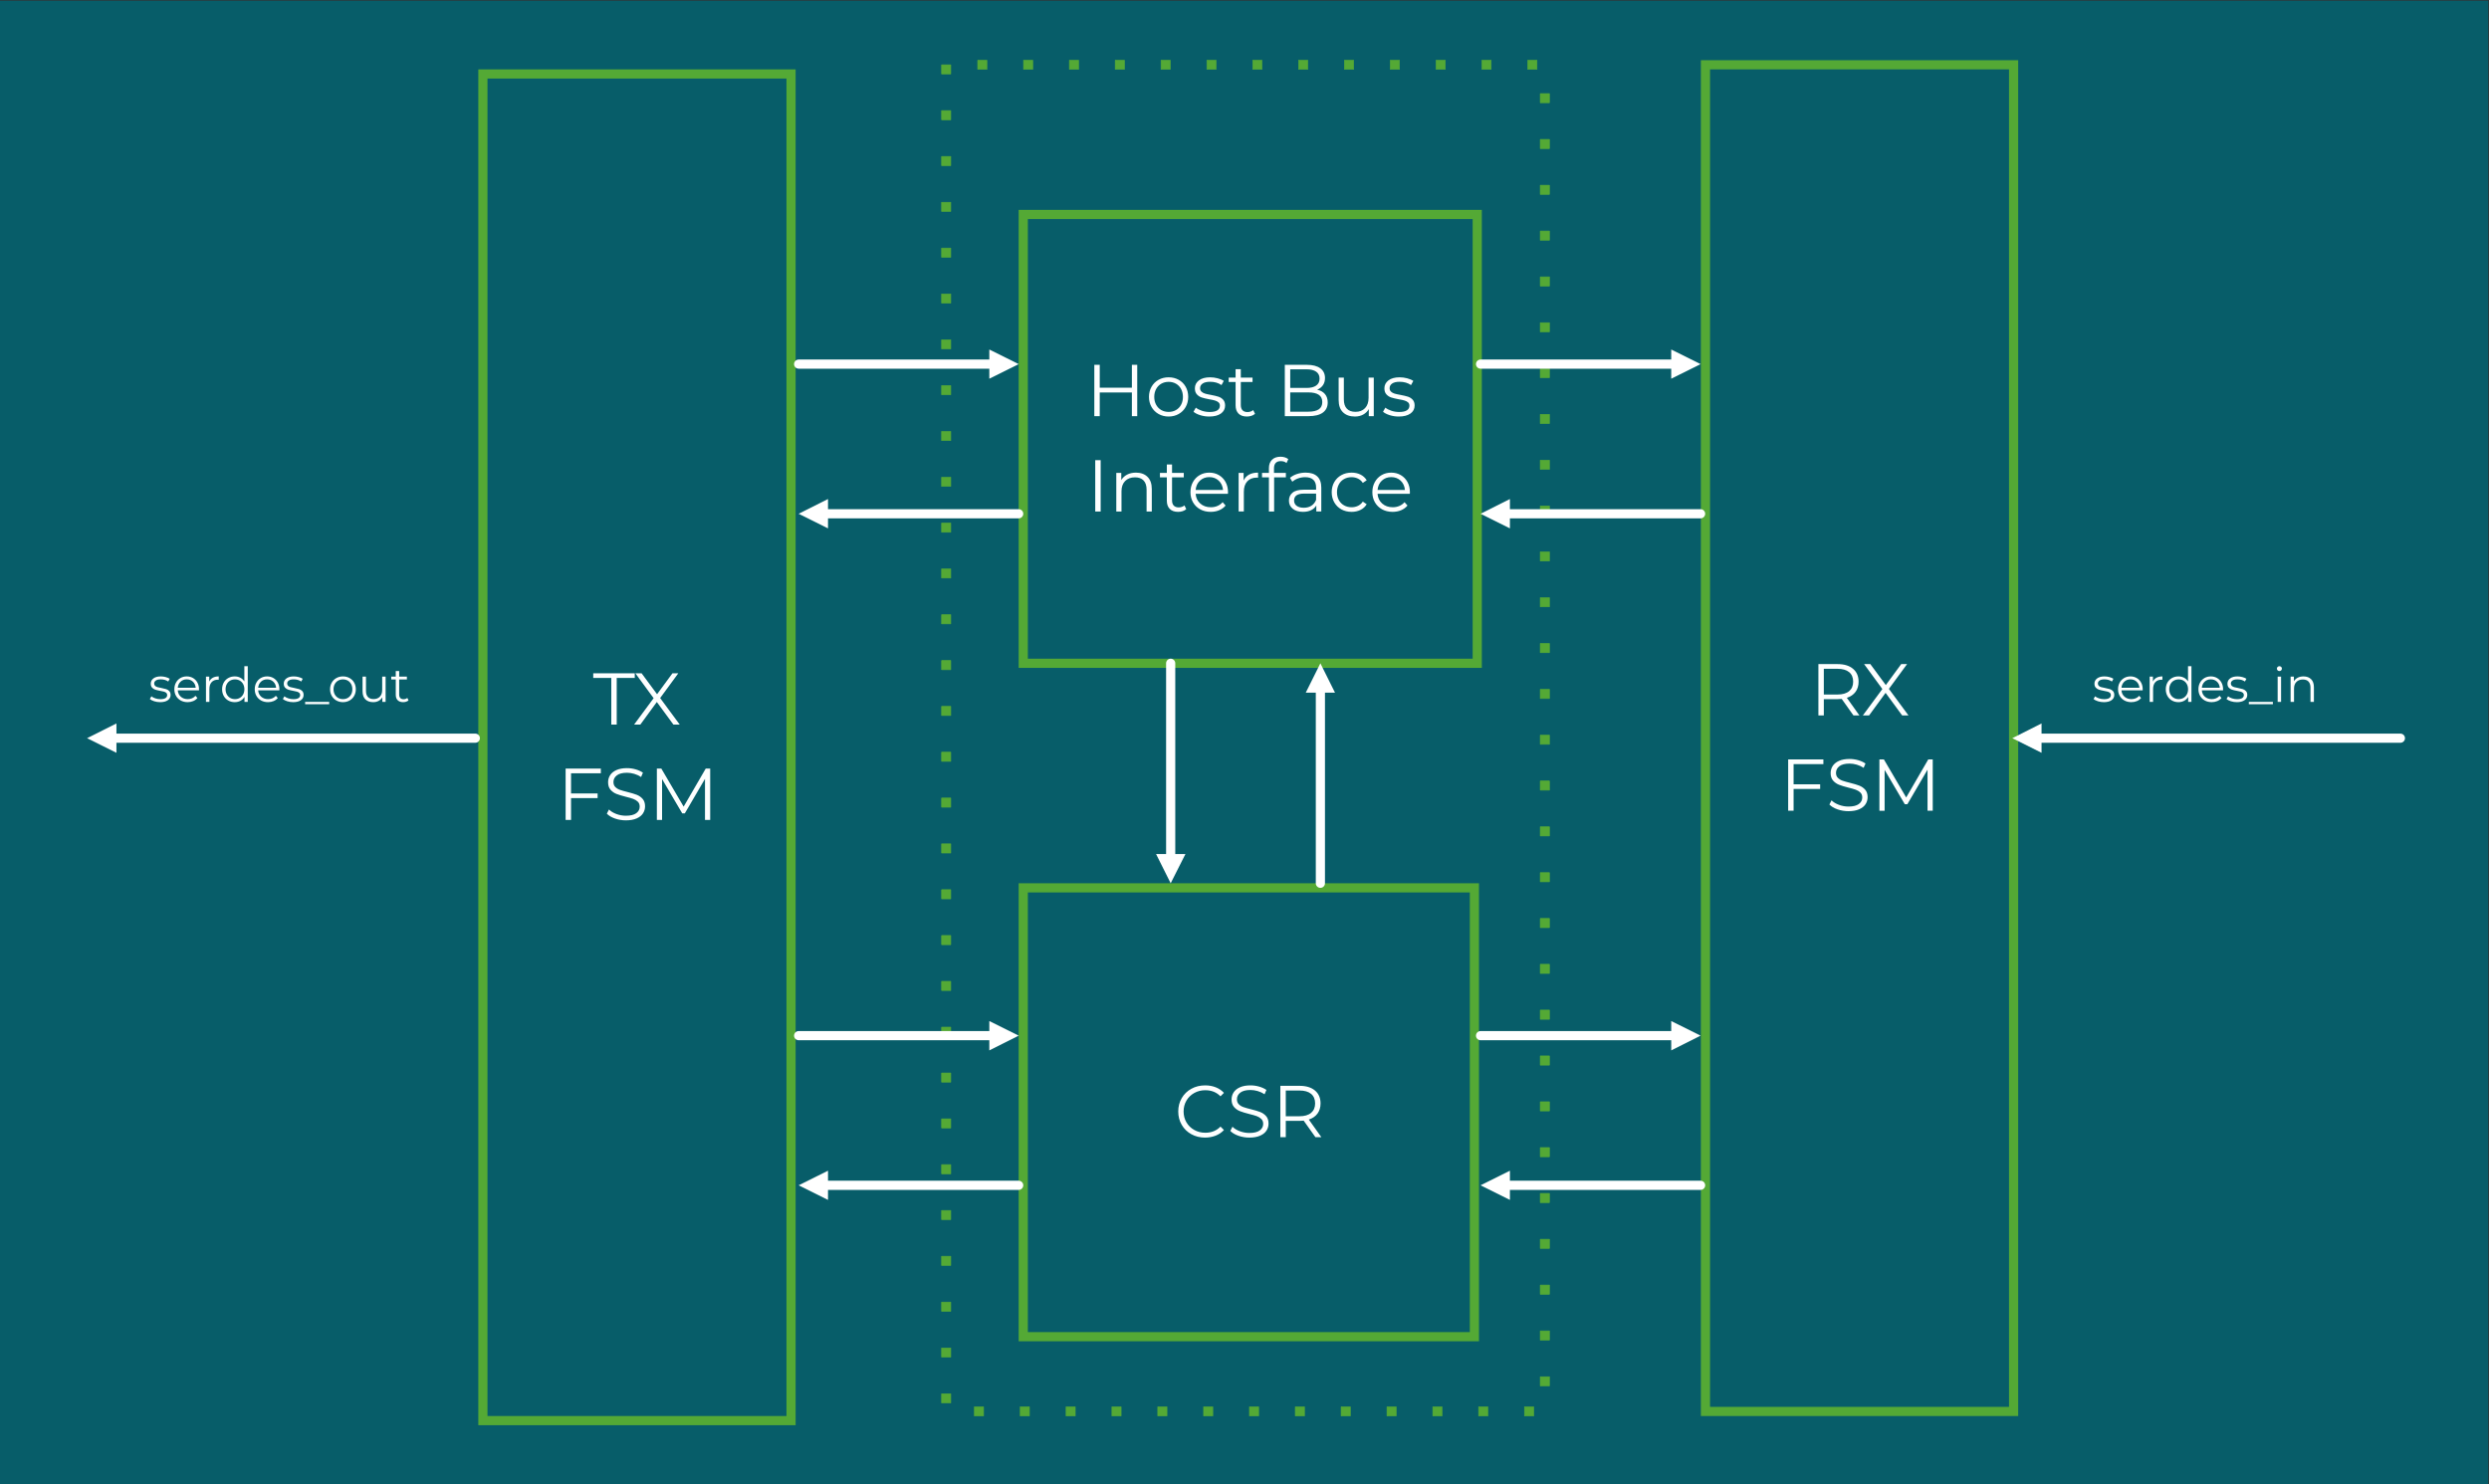 <?xml version="1.0" encoding="UTF-8"?> <svg xmlns="http://www.w3.org/2000/svg" xmlns:xlink="http://www.w3.org/1999/xlink" xmlns:xodm="http://www.corel.com/coreldraw/odm/2003" xml:space="preserve" width="11.793in" height="7.034in" version="1.1" style="shape-rendering:geometricPrecision; text-rendering:geometricPrecision; image-rendering:optimizeQuality; fill-rule:evenodd; clip-rule:evenodd" viewBox="0 0 11793 7034"><rect x="0" y="0" width="11793" height="7034" fill="#333333" stroke="none"/> <defs> <style type="text/css"> .str0 {stroke:#54A935;stroke-width:3;stroke-linejoin:round;stroke-miterlimit:2.613} .str2 {stroke:white;stroke-width:43.44;stroke-linecap:round;stroke-linejoin:round;stroke-miterlimit:2.613} .str1 {stroke:#54A935;stroke-width:43.44;stroke-linecap:square;stroke-miterlimit:2.613} .fil2 {fill:none} .fil0 {fill:#075D69} .fil1 {fill:#54A935} .fil4 {fill:white} .fil3 {fill:#FEFFFF;fill-rule:nonzero} </style> </defs> <g id="Layer_x0020_1">  <g id="_2004040381168"> <polygon class="fil0" points="-3.5,2.99 -3.5,7037 11789.3,7037 11789.3,2.99 "></polygon> <path class="fil1 str0" d="M4504.84 307.08l0 43.44 -43.44 0 0 -43.44 43.44 0zm0 217.2l0 43.44 -43.44 0 0 -43.44 43.44 0zm0 217.2l0 43.44 -43.44 0 0 -43.44 43.44 0zm0 217.2l0 43.44 -43.44 0 0 -43.44 43.44 0zm0 217.2l0 43.44 -43.44 0 0 -43.44 43.44 0zm0 217.2l0 43.44 -43.44 0 0 -43.44 43.44 0zm0 217.2l0 43.44 -43.44 0 0 -43.44 43.44 0zm0 217.2l0 43.44 -43.44 0 0 -43.44 43.44 0zm0 217.2l0 43.44 -43.44 0 0 -43.44 43.44 0zm0 217.2l0 43.44 -43.44 0 0 -43.44 43.44 0zm0 217.2l0 43.44 -43.44 0 0 -43.44 43.44 0zm0 217.2l0 43.44 -43.44 0 0 -43.44 43.44 0zm0 217.2l0 43.44 -43.44 0 0 -43.44 43.44 0zm0 217.2l0 43.44 -43.44 0 0 -43.44 43.44 0zm0 217.2l0 43.44 -43.44 0 0 -43.44 43.44 0zm0 217.2l0 43.44 -43.44 0 0 -43.44 43.44 0zm0 217.2l0 43.44 -43.44 0 0 -43.44 43.44 0zm0 217.2l0 43.44 -43.44 0 0 -43.44 43.44 0zm0 217.2l0 43.44 -43.44 0 0 -43.44 43.44 0zm0 217.2l0 43.44 -43.44 0 0 -43.44 43.44 0zm0 217.2l0 43.44 -43.44 0 0 -43.44 43.44 0zm0 217.2l0 43.44 -43.44 0 0 -43.44 43.44 0zm0 217.2l0 43.44 -43.44 0 0 -43.44 43.44 0zm0 217.2l0 43.44 -43.44 0 0 -43.44 43.44 0zm0 217.2l0 43.44 -43.44 0 0 -43.44 43.44 0zm0 217.2l0 43.44 -43.44 0 0 -43.44 43.44 0zm0 217.2l0 43.44 -43.44 0 0 -43.44 43.44 0zm0 217.2l0 43.44 -43.44 0 0 -43.44 43.44 0zm0 217.2l0 43.44 -43.44 0 0 -43.44 43.44 0zm0 217.2l0 43.44 -43.44 0 0 -43.44 43.44 0zm112 61.77l43.44 0 0 43.44 -43.44 0 0 -43.44zm217.2 0l43.44 0 0 43.44 -43.44 0 0 -43.44zm217.2 0l43.44 0 0 43.44 -43.44 0 0 -43.44zm217.2 0l43.44 0 0 43.44 -43.44 0 0 -43.44zm217.2 0l43.43 0 0 43.44 -43.43 0 0 -43.44zm217.2 0l43.44 0 0 43.44 -43.44 0 0 -43.44zm217.2 0l43.44 0 0 43.44 -43.44 0 0 -43.44zm217.2 0l43.44 0 0 43.44 -43.44 0 0 -43.44zm217.2 0l43.44 0 0 43.44 -43.44 0 0 -43.44zm217.2 0l43.44 0 0 43.44 -43.44 0 0 -43.44zm217.2 0l43.44 0 0 43.44 -43.44 0 0 -43.44zm217.2 0l43.44 0 0 43.44 -43.44 0 0 -43.44zm217.2 0l43.44 0 0 43.44 -43.44 0 0 -43.44zm74.66 -99.1l0 -43.44 43.44 0 0 43.44 -43.44 0zm0 -217.2l0 -43.44 43.44 0 0 43.44 -43.44 0zm0 -217.2l0 -43.44 43.44 0 0 43.44 -43.44 0zm0 -217.2l0 -43.44 43.44 0 0 43.44 -43.44 0zm0 -217.2l0 -43.44 43.44 0 0 43.44 -43.44 0zm0 -217.2l0 -43.44 43.44 0 0 43.44 -43.44 0zm0 -217.2l0 -43.44 43.44 0 0 43.44 -43.44 0zm0 -217.2l0 -43.44 43.44 0 0 43.44 -43.44 0zm0 -217.2l0 -43.44 43.44 0 0 43.44 -43.44 0zm0 -217.2l0 -43.44 43.44 0 0 43.44 -43.44 0zm0 -217.2l0 -43.44 43.44 0 0 43.44 -43.44 0zm0 -217.2l0 -43.44 43.44 0 0 43.44 -43.44 0zm0 -217.2l0 -43.44 43.44 0 0 43.44 -43.44 0zm0 -217.2l0 -43.44 43.44 0 0 43.44 -43.44 0zm0 -217.2l0 -43.44 43.44 0 0 43.44 -43.44 0zm0 -217.2l0 -43.44 43.44 0 0 43.44 -43.44 0zm0 -217.2l0 -43.44 43.44 0 0 43.44 -43.44 0zm0 -217.2l0 -43.44 43.44 0 0 43.44 -43.44 0zm0 -217.2l0 -43.44 43.44 0 0 43.44 -43.44 0zm0 -217.2l0 -43.44 43.44 0 0 43.44 -43.44 0zm0 -217.2l0 -43.44 43.44 0 0 43.44 -43.44 0zm0 -217.2l0 -43.44 43.44 0 0 43.44 -43.44 0zm0 -217.2l0 -43.44 43.44 0 0 43.44 -43.44 0zm0 -217.2l0 -43.44 43.44 0 0 43.44 -43.44 0zm0 -217.2l0 -43.44 43.44 0 0 43.44 -43.44 0zm0 -217.2l0 -43.44 43.44 0 0 43.44 -43.44 0zm0 -217.2l0 -43.44 43.44 0 0 43.44 -43.44 0zm0 -217.2l0 -43.44 43.44 0 0 43.44 -43.44 0zm0 -217.2l0 -43.44 43.44 0 0 43.44 -43.44 0zm-15.61 -158.15l-43.44 0 0 -43.44 43.44 0 0 43.44zm-217.2 0l-43.44 0 0 -43.44 43.44 0 0 43.44zm-217.2 0l-43.44 0 0 -43.44 43.44 0 0 43.44zm-217.2 0l-43.44 0 0 -43.44 43.44 0 0 43.44zm-217.2 0l-43.44 0 0 -43.44 43.44 0 0 43.44zm-217.2 0l-43.44 0 0 -43.44 43.44 0 0 43.44zm-217.2 0l-43.44 0 0 -43.44 43.44 0 0 43.44zm-217.2 0l-43.44 0 0 -43.44 43.44 0 0 43.44zm-217.2 0l-43.44 0 0 -43.44 43.44 0 0 43.44zm-217.2 0l-43.44 0 0 -43.44 43.44 0 0 43.44zm-217.2 0l-43.44 0 0 -43.44 43.44 0 0 43.44zm-217.2 0l-43.44 0 0 -43.44 43.44 0 0 43.44zm-217.2 0l-43.44 0 0 -43.44 43.44 0 0 43.44z"></path> <polygon class="fil2 str1" points="4848.29,3143.63 6999.28,3143.63 6999.28,1016.39 4848.29,1016.39 "></polygon> <path class="fil3" d="M5388.25 1729.15l0 243.27 -25.37 0 0 -112.25 -152.22 0 0 112.25 -25.72 0 0 -243.27 25.72 0 0 108.43 152.22 0 0 -108.43 25.37 0zm148.74 245c-17.61,0 -33.48,-4 -47.61,-11.99 -14.13,-7.99 -25.25,-19.06 -33.36,-33.19 -8.11,-14.13 -12.17,-30.12 -12.17,-47.96 0,-17.84 4.06,-33.83 12.17,-47.96 8.11,-14.13 19.23,-25.14 33.36,-33.01 14.13,-7.88 30,-11.82 47.61,-11.82 17.61,0 33.48,3.94 47.61,11.82 14.13,7.87 25.2,18.88 33.19,33.01 7.99,14.13 11.99,30.12 11.99,47.96 0,17.84 -4,33.82 -11.99,47.96 -7.99,14.13 -19.06,25.2 -33.19,33.19 -14.13,7.99 -30,11.99 -47.61,11.99zm0 -21.89c12.98,0 24.62,-2.95 34.93,-8.86 10.31,-5.91 18.36,-14.3 24.15,-25.19 5.79,-10.89 8.69,-23.28 8.69,-37.19 0,-13.9 -2.9,-26.3 -8.69,-37.19 -5.79,-10.89 -13.84,-19.29 -24.15,-25.2 -10.31,-5.91 -21.95,-8.86 -34.93,-8.86 -12.97,0 -24.61,2.95 -34.93,8.86 -10.31,5.91 -18.42,14.31 -24.33,25.2 -5.91,10.89 -8.86,23.28 -8.86,37.19 0,13.9 2.95,26.3 8.86,37.19 5.91,10.89 14.02,19.29 24.33,25.19 10.31,5.91 21.95,8.86 34.93,8.86zm192.18 21.89c-14.83,0 -29.02,-2.14 -42.57,-6.43 -13.56,-4.28 -24.15,-9.67 -31.8,-16.16l11.12 -19.46c7.65,6.02 17.26,10.94 28.84,14.77 11.59,3.82 23.63,5.74 36.14,5.74 16.68,0 29.02,-2.61 37.01,-7.82 7.99,-5.21 11.99,-12.57 11.99,-22.07 0,-6.72 -2.2,-11.99 -6.61,-15.81 -4.4,-3.82 -9.96,-6.72 -16.68,-8.69 -6.72,-1.97 -15.64,-3.88 -26.76,-5.73 -14.83,-2.78 -26.76,-5.62 -35.8,-8.52 -9.04,-2.9 -16.74,-7.82 -23.11,-14.77 -6.37,-6.95 -9.56,-16.57 -9.56,-28.85 0,-15.29 6.37,-27.8 19.11,-37.53 12.74,-9.73 30.47,-14.6 53.17,-14.6 11.81,0 23.63,1.57 35.44,4.69 11.81,3.13 21.55,7.24 29.19,12.34l-10.77 19.81c-15.06,-10.43 -33.02,-15.64 -53.87,-15.64 -15.76,0 -27.63,2.78 -35.62,8.34 -7.99,5.56 -11.99,12.86 -11.99,21.89 0,6.95 2.26,12.51 6.78,16.68 4.52,4.17 10.13,7.24 16.85,9.21 6.72,1.97 15.98,4 27.8,6.08 14.59,2.78 26.3,5.56 35.1,8.34 8.8,2.78 16.33,7.53 22.59,14.25 6.25,6.72 9.38,15.98 9.38,27.8 0,15.98 -6.66,28.67 -19.98,38.05 -13.32,9.39 -31.8,14.07 -55.43,14.07zm217.2 -12.86c-4.63,4.17 -10.37,7.36 -17.2,9.56 -6.83,2.2 -13.96,3.3 -21.37,3.3 -17.15,0 -30.35,-4.63 -39.62,-13.9 -9.27,-9.27 -13.9,-22.36 -13.9,-39.27l0 -110.51 -32.67 0 0 -20.85 32.67 0 0 -39.96 24.67 0 0 39.96 55.61 0 0 20.85 -55.61 0 0 109.12c0,10.89 2.72,19.17 8.17,24.85 5.44,5.68 13.26,8.52 23.46,8.52 5.1,0 10.02,-0.81 14.77,-2.43 4.75,-1.62 8.86,-3.94 12.34,-6.95l8.69 17.72zm294.35 -114.33c15.99,3.48 28.32,10.37 37.01,20.68 8.69,10.31 13.03,23.57 13.03,39.79 0,20.85 -7.7,36.9 -23.11,48.13 -15.41,11.24 -38.17,16.85 -68.29,16.85l-111.9 0 0 -243.27 104.95 0c27.11,0 48.13,5.44 63.07,16.33 14.94,10.89 22.41,26.3 22.41,46.22 0,13.44 -3.3,24.85 -9.9,34.23 -6.6,9.38 -15.7,16.39 -27.28,21.02zm-127.54 -96.61l0 88.27 77.5 0c19.69,0 34.87,-3.77 45.53,-11.3 10.66,-7.53 15.98,-18.48 15.98,-32.84 0,-14.36 -5.33,-25.31 -15.98,-32.84 -10.66,-7.53 -25.83,-11.3 -45.53,-11.3l-77.5 0zm85.84 200.87c21.78,0 38.23,-3.7 49.35,-11.12 11.12,-7.41 16.68,-19 16.68,-34.75 0,-30.35 -22.01,-45.53 -66.03,-45.53l-85.84 0 0 91.4 85.84 0zm309.99 -161.6l0 182.8 -23.63 0 0 -33.36c-6.49,11.12 -15.41,19.75 -26.76,25.89 -11.35,6.14 -24.33,9.21 -38.92,9.21 -23.87,0 -42.69,-6.66 -56.47,-19.98 -13.79,-13.32 -20.68,-32.84 -20.68,-58.56l0 -106 24.68 0 0 103.56c0,19.23 4.75,33.83 14.25,43.79 9.5,9.96 23.05,14.94 40.66,14.94 19.23,0 34.4,-5.85 45.52,-17.55 11.12,-11.7 16.68,-27.97 16.68,-48.83l0 -95.92 24.67 0zm118.16 184.54c-14.83,0 -29.02,-2.14 -42.57,-6.43 -13.56,-4.28 -24.15,-9.67 -31.8,-16.16l11.12 -19.46c7.65,6.02 17.26,10.94 28.84,14.77 11.59,3.82 23.63,5.74 36.14,5.74 16.68,0 29.02,-2.61 37.01,-7.82 7.99,-5.21 11.99,-12.57 11.99,-22.07 0,-6.72 -2.2,-11.99 -6.61,-15.81 -4.4,-3.82 -9.96,-6.72 -16.68,-8.69 -6.72,-1.97 -15.64,-3.88 -26.76,-5.73 -14.83,-2.78 -26.76,-5.62 -35.8,-8.52 -9.04,-2.9 -16.74,-7.82 -23.11,-14.77 -6.37,-6.95 -9.56,-16.57 -9.56,-28.85 0,-15.29 6.37,-27.8 19.11,-37.53 12.74,-9.73 30.47,-14.6 53.17,-14.6 11.81,0 23.63,1.57 35.44,4.69 11.81,3.13 21.55,7.24 29.19,12.34l-10.77 19.81c-15.06,-10.43 -33.02,-15.64 -53.87,-15.64 -15.76,0 -27.63,2.78 -35.62,8.34 -7.99,5.56 -11.99,12.86 -11.99,21.89 0,6.95 2.26,12.51 6.78,16.68 4.52,4.17 10.13,7.24 16.85,9.21 6.72,1.97 15.98,4 27.8,6.08 14.59,2.78 26.3,5.56 35.1,8.34 8.8,2.78 16.33,7.53 22.59,14.25 6.25,6.72 9.38,15.98 9.38,27.8 0,15.98 -6.66,28.67 -19.98,38.05 -13.32,9.39 -31.8,14.07 -55.43,14.07z"></path> <path class="fil3" d="M5189.3 2180.93l25.72 0 0 243.27 -25.72 0 0 -243.27zm192.87 59.08c22.94,0 41.19,6.66 54.74,19.98 13.56,13.32 20.33,32.72 20.33,58.21l0 106 -24.67 0 0 -103.56c0,-19 -4.75,-33.48 -14.25,-43.44 -9.5,-9.96 -23.06,-14.94 -40.66,-14.94 -19.69,0 -35.28,5.85 -46.74,17.55 -11.46,11.7 -17.2,27.86 -17.2,48.48l0 95.92 -24.67 0 0 -182.8 23.63 0 0 33.71c6.72,-11.12 16.04,-19.75 27.98,-25.89 11.93,-6.14 25.78,-9.21 41.53,-9.21zm238.4 173.07c-4.63,4.17 -10.37,7.36 -17.2,9.56 -6.83,2.2 -13.96,3.3 -21.37,3.3 -17.15,0 -30.35,-4.63 -39.62,-13.9 -9.27,-9.27 -13.9,-22.36 -13.9,-39.27l0 -110.51 -32.67 0 0 -20.85 32.67 0 0 -39.96 24.67 0 0 39.96 55.61 0 0 20.85 -55.61 0 0 109.12c0,10.89 2.72,19.17 8.17,24.85 5.44,5.68 13.26,8.52 23.46,8.52 5.1,0 10.02,-0.81 14.77,-2.43 4.75,-1.62 8.86,-3.94 12.34,-6.95l8.69 17.72zm197.39 -72.63l-152.91 0c1.39,19 8.69,34.35 21.89,46.05 13.2,11.7 29.89,17.55 50.04,17.55 11.35,0 21.78,-2.03 31.28,-6.08 9.5,-4.06 17.72,-10.02 24.67,-17.9l13.9 15.98c-8.11,9.73 -18.24,17.15 -30.41,22.24 -12.17,5.1 -25.54,7.65 -40.14,7.65 -18.76,0 -35.39,-4 -49.87,-11.99 -14.48,-7.99 -25.77,-19.06 -33.88,-33.19 -8.11,-14.13 -12.17,-30.12 -12.17,-47.96 0,-17.84 3.88,-33.83 11.65,-47.96 7.76,-14.13 18.42,-25.14 31.97,-33.01 13.56,-7.88 28.79,-11.82 45.7,-11.82 16.91,0 32.09,3.94 45.53,11.82 13.44,7.87 23.98,18.82 31.62,32.84 7.65,14.02 11.47,30.06 11.47,48.13l-0.35 7.65zm-88.27 -79.24c-17.61,0 -32.38,5.62 -44.31,16.85 -11.93,11.24 -18.71,25.89 -20.33,43.96l129.63 0c-1.62,-18.07 -8.4,-32.72 -20.33,-43.96 -11.93,-11.24 -26.82,-16.85 -44.66,-16.85zm162.64 15.98c5.79,-12.28 14.43,-21.54 25.89,-27.8 11.47,-6.26 25.66,-9.39 42.57,-9.39l0 23.98 -5.91 -0.35c-19.23,0 -34.29,5.91 -45.18,17.72 -10.89,11.81 -16.33,28.38 -16.33,49.69l0 93.14 -24.67 0 0 -182.8 23.63 0 0 35.8zm176.2 -91.74c-10.66,0 -18.71,2.89 -24.15,8.69 -5.44,5.79 -8.17,14.36 -8.17,25.72l0 21.54 56.3 0 0 20.85 -55.61 0 0 161.94 -24.67 0 0 -161.94 -32.67 0 0 -20.85 32.67 0 0 -22.59c0,-16.68 4.81,-29.89 14.42,-39.62 9.61,-9.73 23.23,-14.59 40.83,-14.59 6.95,0 13.67,0.98 20.16,2.95 6.49,1.97 11.93,4.81 16.33,8.52l-8.34 18.42c-7.18,-6.02 -16.22,-9.04 -27.11,-9.04zm117.81 54.56c23.86,0 42.17,5.97 54.91,17.9 12.74,11.93 19.11,29.6 19.11,53l0 113.29 -23.63 0 0 -28.5c-5.56,9.5 -13.73,16.91 -24.5,22.24 -10.78,5.33 -23.57,7.99 -38.4,7.99 -20.39,0 -36.61,-4.86 -48.65,-14.59 -12.05,-9.73 -18.07,-22.59 -18.07,-38.57 0,-15.52 5.62,-28.04 16.85,-37.53 11.24,-9.5 29.13,-14.25 53.69,-14.25l58.04 0 0 -11.12c0,-15.76 -4.4,-27.74 -13.2,-35.97 -8.8,-8.22 -21.66,-12.34 -38.57,-12.34 -11.59,0 -22.7,1.91 -33.36,5.74 -10.66,3.82 -19.81,9.09 -27.46,15.81l-11.12 -18.42c9.27,-7.88 20.39,-13.96 33.36,-18.25 12.97,-4.28 26.64,-6.43 41.01,-6.43zm-8.69 166.46c13.9,0 25.83,-3.19 35.8,-9.56 9.96,-6.37 17.37,-15.58 22.24,-27.63l0 -29.89 -57.34 0c-31.28,0 -46.91,10.89 -46.91,32.67 0,10.66 4.06,19.06 12.16,25.2 8.11,6.14 19.46,9.21 34.06,9.21zm226.24 19.46c-18.07,0 -34.23,-3.94 -48.48,-11.81 -14.25,-7.88 -25.43,-18.94 -33.54,-33.19 -8.11,-14.25 -12.17,-30.29 -12.17,-48.13 0,-17.84 4.06,-33.83 12.17,-47.96 8.11,-14.13 19.29,-25.14 33.54,-33.01 14.25,-7.88 30.41,-11.82 48.48,-11.82 15.76,0 29.83,3.07 42.22,9.21 12.39,6.14 22.18,15.11 29.37,26.93l-18.42 12.51c-6.02,-9.04 -13.67,-15.81 -22.94,-20.33 -9.26,-4.52 -19.34,-6.78 -30.23,-6.78 -13.2,0 -25.08,2.95 -35.62,8.86 -10.54,5.91 -18.77,14.31 -24.67,25.2 -5.91,10.89 -8.86,23.28 -8.86,37.19 0,14.13 2.95,26.58 8.86,37.36 5.91,10.77 14.13,19.11 24.67,25.02 10.54,5.91 22.42,8.86 35.62,8.86 10.89,0 20.97,-2.2 30.23,-6.6 9.27,-4.4 16.91,-11.12 22.94,-20.16l18.42 12.51c-7.19,11.81 -17.03,20.8 -29.54,26.93 -12.51,6.14 -26.53,9.21 -42.05,9.21zm275.93 -85.49l-152.91 0c1.39,19 8.69,34.35 21.89,46.05 13.2,11.7 29.89,17.55 50.04,17.55 11.35,0 21.78,-2.03 31.28,-6.08 9.5,-4.06 17.72,-10.02 24.67,-17.9l13.9 15.98c-8.11,9.73 -18.24,17.15 -30.41,22.24 -12.17,5.1 -25.54,7.65 -40.14,7.65 -18.76,0 -35.39,-4 -49.87,-11.99 -14.48,-7.99 -25.77,-19.06 -33.88,-33.19 -8.11,-14.13 -12.17,-30.12 -12.17,-47.96 0,-17.84 3.88,-33.83 11.65,-47.96 7.76,-14.13 18.42,-25.14 31.97,-33.01 13.56,-7.88 28.79,-11.82 45.7,-11.82 16.91,0 32.09,3.94 45.53,11.82 13.44,7.87 23.98,18.82 31.62,32.84 7.65,14.02 11.47,30.06 11.47,48.13l-0.35 7.65zm-88.27 -79.24c-17.61,0 -32.38,5.62 -44.31,16.85 -11.93,11.24 -18.71,25.89 -20.33,43.96l129.63 0c-1.62,-18.07 -8.4,-32.72 -20.33,-43.96 -11.93,-11.24 -26.82,-16.85 -44.66,-16.85z"></path> <polygon class="fil2 str1" points="8080.55,6689.47 9540.57,6689.47 9540.57,307.08 8080.55,307.08 "></polygon> <path class="fil3" d="M8781.74 3390.7l-55.6 -78.19c-6.26,0.7 -12.74,1.04 -19.46,1.04l-65.33 0 0 77.15 -25.72 0 0 -243.27 91.05 0c31.04,0 55.37,7.41 72.98,22.24 17.61,14.83 26.41,35.21 26.41,61.16 0,19 -4.81,35.04 -14.42,48.13 -9.61,13.09 -23.34,22.53 -41.18,28.32l59.43 83.41 -28.15 0zm-75.76 -99.04c24.09,0 42.52,-5.33 55.26,-15.99 12.74,-10.66 19.11,-25.6 19.11,-44.83 0,-19.69 -6.37,-34.81 -19.11,-45.35 -12.74,-10.54 -31.16,-15.81 -55.26,-15.81l-64.64 0 0 121.98 64.64 0zm306.52 99.04l-78.54 -107.04 -78.19 107.04 -29.54 0 92.44 -125.11 -86.54 -118.16 29.54 0 73.33 99.39 72.98 -99.39 27.8 0 -86.19 117.46 92.79 125.8 -29.89 0z"></path> <path class="fil3" d="M8498.16 3621.45l0 95.57 125.8 0 0 22.24 -125.8 0 0 103.21 -25.72 0 0 -243.27 166.81 0 0 22.24 -141.09 0zm259.94 223.11c-18.07,0 -35.39,-2.9 -51.95,-8.69 -16.57,-5.79 -29.37,-13.44 -38.4,-22.94l10.08 -19.81c8.8,8.8 20.5,15.93 35.1,21.37 14.59,5.44 29.65,8.17 45.18,8.17 21.78,0 38.11,-4 49,-11.99 10.89,-7.99 16.33,-18.36 16.33,-31.1 0,-9.73 -2.95,-17.49 -8.86,-23.28 -5.91,-5.79 -13.15,-10.25 -21.72,-13.38 -8.57,-3.13 -20.5,-6.54 -35.8,-10.25 -18.3,-4.63 -32.9,-9.09 -43.79,-13.38 -10.89,-4.29 -20.21,-10.83 -27.98,-19.63 -7.76,-8.81 -11.64,-20.74 -11.64,-35.8 0,-12.28 3.24,-23.46 9.73,-33.54 6.49,-10.08 16.45,-18.13 29.89,-24.15 13.44,-6.02 30.12,-9.04 50.04,-9.04 13.9,0 27.51,1.91 40.83,5.73 13.32,3.82 24.85,9.09 34.58,15.81l-8.69 20.5c-10.19,-6.72 -21.08,-11.76 -32.67,-15.11 -11.59,-3.36 -22.94,-5.04 -34.06,-5.04 -21.31,0 -37.36,4.11 -48.13,12.33 -10.78,8.22 -16.16,18.83 -16.16,31.8 0,9.73 2.95,17.55 8.86,23.46 5.91,5.91 13.32,10.43 22.24,13.56 8.92,3.13 20.91,6.54 35.97,10.25 17.84,4.4 32.26,8.75 43.27,13.03 11,4.29 20.33,10.78 27.98,19.46 7.65,8.69 11.47,20.45 11.47,35.28 0,12.28 -3.3,23.46 -9.91,33.54 -6.6,10.08 -16.74,18.07 -30.41,23.98 -13.67,5.91 -30.46,8.86 -50.39,8.86zm399.31 -245.35l0 243.27 -24.67 0 0 -194.61 -95.57 163.69 -12.16 0 -95.57 -162.64 0 193.57 -24.67 0 0 -243.27 21.2 0 105.65 180.37 104.6 -180.37 21.2 0z"></path> <polygon class="fil2 str1" points="4848.29,6335.16 6985.71,6335.16 6985.71,4207.92 4848.29,4207.92 "></polygon> <path class="fil3" d="M5709.78 5391.53c-24.09,0 -45.81,-5.33 -65.16,-15.99 -19.34,-10.66 -34.52,-25.43 -45.52,-44.31 -11,-18.88 -16.51,-40.02 -16.51,-63.43 0,-23.4 5.5,-44.54 16.51,-63.42 11,-18.88 26.24,-33.65 45.7,-44.31 19.46,-10.66 41.24,-15.98 65.33,-15.98 18.07,0 34.75,3.01 50.04,9.04 15.29,6.02 28.26,14.83 38.92,26.41l-16.33 16.33c-19,-19.23 -42.98,-28.84 -71.94,-28.84 -19.23,0 -36.72,4.4 -52.48,13.2 -15.75,8.8 -28.09,20.85 -37.01,36.14 -8.92,15.29 -13.38,32.44 -13.38,51.43 0,19 4.46,36.14 13.38,51.43 8.92,15.29 21.26,27.34 37.01,36.14 15.76,8.81 33.25,13.21 52.48,13.21 29.19,0 53.17,-9.73 71.94,-29.19l16.33 16.33c-10.66,11.58 -23.69,20.44 -39.1,26.58 -15.41,6.14 -32.15,9.21 -50.22,9.21zm209.91 0c-18.07,0 -35.39,-2.9 -51.95,-8.69 -16.57,-5.79 -29.37,-13.44 -38.4,-22.94l10.08 -19.81c8.8,8.8 20.5,15.93 35.1,21.37 14.59,5.44 29.65,8.17 45.18,8.17 21.78,0 38.11,-4 49,-11.99 10.89,-7.99 16.33,-18.36 16.33,-31.1 0,-9.73 -2.95,-17.49 -8.86,-23.28 -5.91,-5.79 -13.15,-10.25 -21.72,-13.38 -8.57,-3.13 -20.5,-6.54 -35.8,-10.25 -18.3,-4.63 -32.9,-9.09 -43.79,-13.38 -10.89,-4.29 -20.21,-10.83 -27.98,-19.63 -7.76,-8.81 -11.64,-20.74 -11.64,-35.8 0,-12.28 3.24,-23.46 9.73,-33.54 6.49,-10.08 16.45,-18.13 29.89,-24.15 13.44,-6.02 30.12,-9.04 50.04,-9.04 13.9,0 27.51,1.91 40.83,5.73 13.32,3.82 24.85,9.09 34.58,15.81l-8.69 20.5c-10.19,-6.72 -21.08,-11.76 -32.67,-15.11 -11.59,-3.36 -22.94,-5.04 -34.06,-5.04 -21.31,0 -37.36,4.11 -48.13,12.33 -10.78,8.22 -16.16,18.83 -16.16,31.8 0,9.73 2.95,17.55 8.86,23.46 5.91,5.91 13.32,10.43 22.24,13.56 8.92,3.13 20.91,6.54 35.97,10.25 17.84,4.4 32.26,8.75 43.27,13.03 11,4.29 20.33,10.78 27.98,19.46 7.65,8.69 11.47,20.45 11.47,35.28 0,12.28 -3.3,23.46 -9.91,33.54 -6.6,10.08 -16.74,18.07 -30.41,23.98 -13.67,5.91 -30.46,8.86 -50.39,8.86zm312.77 -2.09l-55.6 -78.19c-6.26,0.7 -12.74,1.04 -19.46,1.04l-65.33 0 0 77.15 -25.72 0 0 -243.27 91.05 0c31.04,0 55.37,7.41 72.98,22.24 17.61,14.83 26.41,35.21 26.41,61.16 0,19 -4.81,35.04 -14.42,48.13 -9.61,13.09 -23.34,22.53 -41.18,28.32l59.43 83.41 -28.15 0zm-75.76 -99.04c24.09,0 42.52,-5.33 55.26,-15.99 12.74,-10.66 19.11,-25.6 19.11,-44.83 0,-19.69 -6.37,-34.81 -19.11,-45.35 -12.74,-10.54 -31.16,-15.81 -55.26,-15.81l-64.64 0 0 121.98 64.64 0z"></path> <polygon class="fil2 str1" points="2288,6732.91 3748.02,6732.91 3748.02,350.52 2288,350.52 "></polygon> <path class="fil3" d="M2896.3 3213.11l-85.49 0 0 -22.24 196.7 0 0 22.24 -85.49 0 0 221.02 -25.72 0 0 -221.02zm294.35 221.02l-78.54 -107.04 -78.19 107.04 -29.54 0 92.44 -125.11 -86.54 -118.16 29.54 0 73.33 99.39 72.98 -99.39 27.8 0 -86.19 117.46 92.79 125.8 -29.89 0z"></path> <path class="fil3" d="M2705.69 3664.89l0 95.57 125.8 0 0 22.24 -125.8 0 0 103.21 -25.72 0 0 -243.27 166.81 0 0 22.24 -141.09 0zm259.94 223.11c-18.07,0 -35.39,-2.9 -51.95,-8.69 -16.57,-5.79 -29.37,-13.44 -38.4,-22.94l10.08 -19.81c8.8,8.8 20.5,15.93 35.1,21.37 14.59,5.44 29.65,8.17 45.18,8.17 21.78,0 38.11,-4 49,-11.99 10.89,-7.99 16.33,-18.36 16.33,-31.1 0,-9.73 -2.95,-17.49 -8.86,-23.28 -5.91,-5.79 -13.15,-10.25 -21.72,-13.38 -8.57,-3.13 -20.5,-6.54 -35.8,-10.25 -18.3,-4.63 -32.9,-9.09 -43.79,-13.38 -10.89,-4.29 -20.21,-10.83 -27.98,-19.63 -7.76,-8.81 -11.64,-20.74 -11.64,-35.8 0,-12.28 3.24,-23.46 9.73,-33.54 6.49,-10.08 16.45,-18.13 29.89,-24.15 13.44,-6.02 30.12,-9.04 50.04,-9.04 13.9,0 27.51,1.91 40.83,5.73 13.32,3.82 24.85,9.09 34.58,15.81l-8.69 20.5c-10.19,-6.72 -21.08,-11.76 -32.67,-15.11 -11.59,-3.36 -22.94,-5.04 -34.06,-5.04 -21.31,0 -37.36,4.11 -48.13,12.33 -10.78,8.22 -16.16,18.83 -16.16,31.8 0,9.73 2.95,17.55 8.86,23.46 5.91,5.91 13.32,10.43 22.24,13.56 8.92,3.13 20.91,6.54 35.97,10.25 17.84,4.4 32.26,8.75 43.27,13.03 11,4.29 20.33,10.78 27.98,19.46 7.65,8.69 11.47,20.45 11.47,35.28 0,12.28 -3.3,23.46 -9.91,33.54 -6.6,10.08 -16.74,18.07 -30.41,23.98 -13.67,5.91 -30.46,8.86 -50.39,8.86zm399.31 -245.35l0 243.27 -24.67 0 0 -194.61 -95.57 163.69 -12.16 0 -95.57 -162.64 0 193.57 -24.67 0 0 -243.27 21.2 0 105.65 180.37 104.6 -180.37 21.2 0z"></path> <line class="fil2 str2" x1="3783.99" y1="4908.41" x2="4705.07" y2="4908.41"></line> <polygon class="fil4" points="4687.43,4839.17 4826.57,4908.41 4687.43,4978.32 "></polygon> <line class="fil2 str2" x1="4826.57" y1="5617.71" x2="3905.49" y2="5617.71"></line> <polygon class="fil4" points="3923.14,5686.94 3783.99,5617.71 3923.14,5548.47 "></polygon> <line class="fil2 str2" x1="7014.89" y1="4908.41" x2="7935.97" y2="4908.41"></line> <polygon class="fil4" points="7918.33,4839.17 8057.47,4908.41 7918.33,4978.32 "></polygon> <line class="fil2 str2" x1="8057.47" y1="5617.71" x2="7136.39" y2="5617.71"></line> <polygon class="fil4" points="7154.04,5686.94 7014.89,5617.71 7154.04,5548.47 "></polygon> <line class="fil2 str2" x1="3783.99" y1="1725.69" x2="4705.07" y2="1725.69"></line> <polygon class="fil4" points="4687.43,1656.46 4826.57,1725.69 4687.43,1794.93 "></polygon> <line class="fil2 str2" x1="4826.57" y1="2435" x2="3905.49" y2="2435"></line> <polygon class="fil4" points="3923.14,2504.23 3783.99,2435 3923.14,2365.09 "></polygon> <line class="fil2 str2" x1="7014.89" y1="1725.69" x2="7935.97" y2="1725.69"></line> <polygon class="fil4" points="7918.33,1656.46 8057.47,1725.69 7918.33,1794.93 "></polygon> <line class="fil2 str2" x1="8057.47" y1="2435" x2="7136.39" y2="2435"></line> <polygon class="fil4" points="7154.04,2504.23 7014.89,2435 7154.04,2365.09 "></polygon> <line class="fil2 str2" x1="6256.04" y1="4186.2" x2="6256.04" y2="3265.8"></line> <polygon class="fil4" points="6325.27,3282.77 6256.04,3143.63 6186.8,3282.77 "></polygon> <line class="fil2 str2" x1="5546.73" y1="3143.63" x2="5546.73" y2="4064.7"></line> <polygon class="fil4" points="5477.5,4047.74 5546.73,4186.2 5616.65,4047.74 "></polygon> <line class="fil2 str2" x1="11373.22" y1="3498.62" x2="9655.96" y2="3498.62"></line> <polygon class="fil4" points="9672.93,3428.7 9534.46,3498.62 9672.93,3567.85 "></polygon> <path class="fil3" d="M9968.11 3327.81c-9.73,0 -19.04,-1.41 -27.94,-4.22 -8.9,-2.81 -15.85,-6.35 -20.87,-10.61l7.3 -12.77c5.02,3.95 11.33,7.19 18.93,9.69 7.6,2.51 15.51,3.76 23.72,3.76 10.95,0 19.04,-1.71 24.29,-5.13 5.24,-3.42 7.87,-8.25 7.87,-14.48 0,-4.41 -1.44,-7.87 -4.33,-10.37 -2.89,-2.51 -6.54,-4.41 -10.95,-5.7 -4.41,-1.29 -10.26,-2.54 -17.56,-3.76 -9.73,-1.83 -17.56,-3.69 -23.49,-5.59 -5.93,-1.9 -10.98,-5.13 -15.17,-9.69 -4.18,-4.56 -6.27,-10.87 -6.27,-18.93 0,-10.03 4.18,-18.24 12.54,-24.63 8.36,-6.39 19.99,-9.58 34.89,-9.58 7.75,0 15.51,1.03 23.26,3.08 7.76,2.06 14.14,4.75 19.16,8.1l-7.07 13c-9.89,-6.84 -21.67,-10.26 -35.35,-10.26 -10.34,0 -18.13,1.82 -23.38,5.47 -5.24,3.65 -7.87,8.44 -7.87,14.37 0,4.56 1.48,8.21 4.44,10.94 2.96,2.74 6.65,4.75 11.06,6.04 4.41,1.29 10.49,2.62 18.24,3.99 9.58,1.82 17.26,3.65 23.04,5.47 5.78,1.83 10.72,4.94 14.82,9.35 4.11,4.41 6.16,10.49 6.16,18.24 0,10.49 -4.37,18.81 -13.11,24.98 -8.74,6.16 -20.87,9.24 -36.37,9.24zm183.82 -56.11l-100.35 0c0.91,12.47 5.7,22.54 14.37,30.22 8.67,7.68 19.61,11.52 32.84,11.52 7.45,0 14.29,-1.33 20.52,-3.99 6.24,-2.66 11.63,-6.57 16.19,-11.74l9.12 10.49c-5.32,6.39 -11.97,11.25 -19.95,14.59 -7.98,3.35 -16.76,5.02 -26.34,5.02 -12.31,0 -23.22,-2.63 -32.73,-7.87 -9.5,-5.24 -16.91,-12.5 -22.24,-21.78 -5.32,-9.28 -7.98,-19.76 -7.98,-31.47 0,-11.71 2.55,-22.2 7.64,-31.47 5.09,-9.28 12.09,-16.5 20.98,-21.67 8.89,-5.17 18.89,-7.76 29.99,-7.76 11.1,0 21.06,2.59 29.88,7.76 8.82,5.17 15.74,12.35 20.75,21.55 5.02,9.2 7.53,19.73 7.53,31.59l-0.23 5.02zm-57.93 -52c-11.56,0 -21.25,3.69 -29.08,11.06 -7.83,7.37 -12.28,16.99 -13.34,28.85l85.07 0c-1.07,-11.86 -5.51,-21.48 -13.34,-28.85 -7.83,-7.37 -17.6,-11.06 -29.31,-11.06zm106.74 10.49c3.8,-8.06 9.46,-14.14 16.99,-18.24 7.52,-4.1 16.84,-6.16 27.94,-6.16l0 15.74 -3.88 -0.23c-12.62,0 -22.5,3.88 -29.65,11.63 -7.15,7.75 -10.72,18.62 -10.72,32.61l0 61.12 -16.19 0 0 -119.96 15.51 0 0 23.49zm182.45 -72.75l0 169.22 -15.51 0 0 -23.72c-4.87,8.06 -11.29,14.22 -19.27,18.48 -7.98,4.26 -16.99,6.39 -27.02,6.39 -11.25,0 -21.44,-2.59 -30.56,-7.76 -9.12,-5.17 -16.27,-12.39 -21.44,-21.67 -5.17,-9.28 -7.75,-19.84 -7.75,-31.7 0,-11.86 2.58,-22.43 7.75,-31.7 5.17,-9.28 12.31,-16.46 21.44,-21.55 9.13,-5.09 19.31,-7.64 30.56,-7.64 9.73,0 18.51,2.02 26.34,6.04 7.83,4.03 14.25,9.92 19.27,17.68l0 -72.07 16.19 0zm-60.44 156c8.36,0 15.93,-1.94 22.69,-5.81 6.77,-3.88 12.09,-9.39 15.96,-16.54 3.88,-7.15 5.81,-15.28 5.81,-24.4 0,-9.12 -1.94,-17.26 -5.81,-24.4 -3.88,-7.15 -9.2,-12.66 -15.96,-16.54 -6.76,-3.88 -14.33,-5.81 -22.69,-5.81 -8.51,0 -16.15,1.94 -22.92,5.81 -6.77,3.88 -12.09,9.39 -15.96,16.54 -3.88,7.15 -5.81,15.28 -5.81,24.4 0,9.12 1.94,17.26 5.81,24.4 3.87,7.15 9.2,12.66 15.96,16.54 6.76,3.88 14.41,5.81 22.92,5.81zm210.05 -41.74l-100.35 0c0.91,12.47 5.7,22.54 14.37,30.22 8.67,7.68 19.61,11.52 32.84,11.52 7.45,0 14.29,-1.33 20.52,-3.99 6.24,-2.66 11.63,-6.57 16.19,-11.74l9.12 10.49c-5.32,6.39 -11.97,11.25 -19.95,14.59 -7.98,3.35 -16.76,5.02 -26.34,5.02 -12.31,0 -23.22,-2.63 -32.73,-7.87 -9.5,-5.24 -16.91,-12.5 -22.24,-21.78 -5.32,-9.28 -7.98,-19.76 -7.98,-31.47 0,-11.71 2.55,-22.2 7.64,-31.47 5.09,-9.28 12.09,-16.5 20.98,-21.67 8.89,-5.17 18.89,-7.76 29.99,-7.76 11.1,0 21.06,2.59 29.88,7.76 8.82,5.17 15.74,12.35 20.75,21.55 5.02,9.2 7.53,19.73 7.53,31.59l-0.23 5.02zm-57.93 -52c-11.56,0 -21.25,3.69 -29.08,11.06 -7.83,7.37 -12.28,16.99 -13.34,28.85l85.07 0c-1.07,-11.86 -5.51,-21.48 -13.34,-28.85 -7.83,-7.37 -17.6,-11.06 -29.31,-11.06zm123.39 108.1c-9.73,0 -19.04,-1.41 -27.94,-4.22 -8.9,-2.81 -15.85,-6.35 -20.87,-10.61l7.3 -12.77c5.02,3.95 11.33,7.19 18.93,9.69 7.6,2.51 15.51,3.76 23.72,3.76 10.95,0 19.04,-1.71 24.29,-5.13 5.24,-3.42 7.87,-8.25 7.87,-14.48 0,-4.41 -1.44,-7.87 -4.33,-10.37 -2.89,-2.51 -6.54,-4.41 -10.95,-5.7 -4.41,-1.29 -10.26,-2.54 -17.56,-3.76 -9.73,-1.83 -17.56,-3.69 -23.49,-5.59 -5.93,-1.9 -10.98,-5.13 -15.17,-9.69 -4.18,-4.56 -6.27,-10.87 -6.27,-18.93 0,-10.03 4.18,-18.24 12.54,-24.63 8.36,-6.39 19.99,-9.58 34.89,-9.58 7.75,0 15.51,1.03 23.26,3.08 7.76,2.06 14.14,4.75 19.16,8.1l-7.07 13c-9.89,-6.84 -21.67,-10.26 -35.35,-10.26 -10.34,0 -18.13,1.82 -23.38,5.47 -5.24,3.65 -7.87,8.44 -7.87,14.37 0,4.56 1.48,8.21 4.44,10.94 2.96,2.74 6.65,4.75 11.06,6.04 4.41,1.29 10.49,2.62 18.24,3.99 9.58,1.82 17.26,3.65 23.04,5.47 5.78,1.83 10.72,4.94 14.82,9.35 4.11,4.41 6.16,10.49 6.16,18.24 0,10.49 -4.37,18.81 -13.11,24.98 -8.74,6.16 -20.87,9.24 -36.37,9.24zm56.79 -1.14l114.03 0 0 10.95 -114.03 0 0 -10.95zm136.61 -119.96l16.19 0 0 119.96 -16.19 0 0 -119.96zm8.21 -26.23c-3.34,0 -6.16,-1.14 -8.44,-3.42 -2.28,-2.28 -3.42,-5.02 -3.42,-8.21 0,-3.04 1.14,-5.7 3.42,-7.98 2.28,-2.28 5.09,-3.42 8.44,-3.42 3.35,0 6.16,1.1 8.44,3.31 2.28,2.2 3.42,4.83 3.42,7.87 0,3.35 -1.14,6.16 -3.42,8.44 -2.28,2.28 -5.09,3.42 -8.44,3.42zm114.26 25.31c15.05,0 27.02,4.37 35.92,13.11 8.89,8.74 13.34,21.48 13.34,38.2l0 69.56 -16.19 0 0 -67.96c0,-12.46 -3.12,-21.97 -9.35,-28.51 -6.23,-6.54 -15.13,-9.8 -26.68,-9.8 -12.93,0 -23.15,3.84 -30.68,11.52 -7.52,7.68 -11.29,18.28 -11.29,31.81l0 62.94 -16.19 0 0 -119.96 15.51 0 0 22.12c4.41,-7.3 10.53,-12.96 18.36,-16.99 7.83,-4.03 16.92,-6.04 27.26,-6.04z"></path> <line class="fil2 str2" x1="2252.03" y1="3498.62" x2="534.76" y2="3498.62"></line> <polygon class="fil4" points="551.73,3428.7 412.58,3498.62 551.73,3567.85 "></polygon> <path class="fil3" d="M758.81 3327.81c-9.73,0 -19.04,-1.41 -27.94,-4.22 -8.9,-2.81 -15.85,-6.35 -20.87,-10.61l7.3 -12.77c5.02,3.95 11.33,7.19 18.93,9.69 7.6,2.51 15.51,3.76 23.72,3.76 10.95,0 19.04,-1.71 24.29,-5.13 5.24,-3.42 7.87,-8.25 7.87,-14.48 0,-4.41 -1.44,-7.87 -4.33,-10.37 -2.89,-2.51 -6.54,-4.41 -10.95,-5.7 -4.41,-1.29 -10.26,-2.54 -17.56,-3.76 -9.73,-1.83 -17.56,-3.69 -23.49,-5.59 -5.93,-1.9 -10.98,-5.13 -15.17,-9.69 -4.18,-4.56 -6.27,-10.87 -6.27,-18.93 0,-10.03 4.18,-18.24 12.54,-24.63 8.36,-6.39 19.99,-9.58 34.89,-9.58 7.75,0 15.51,1.03 23.26,3.08 7.76,2.06 14.14,4.75 19.16,8.1l-7.07 13c-9.89,-6.84 -21.67,-10.26 -35.35,-10.26 -10.34,0 -18.13,1.82 -23.38,5.47 -5.24,3.65 -7.87,8.44 -7.87,14.37 0,4.56 1.48,8.21 4.44,10.94 2.96,2.74 6.65,4.75 11.06,6.04 4.41,1.29 10.49,2.62 18.24,3.99 9.58,1.82 17.26,3.65 23.04,5.47 5.78,1.83 10.72,4.94 14.82,9.35 4.11,4.41 6.16,10.49 6.16,18.24 0,10.49 -4.37,18.81 -13.11,24.98 -8.74,6.16 -20.87,9.24 -36.37,9.24zm183.82 -56.11l-100.35 0c0.91,12.47 5.7,22.54 14.37,30.22 8.67,7.68 19.61,11.52 32.84,11.52 7.45,0 14.29,-1.33 20.52,-3.99 6.24,-2.66 11.63,-6.57 16.19,-11.74l9.12 10.49c-5.32,6.39 -11.97,11.25 -19.95,14.59 -7.98,3.35 -16.76,5.02 -26.34,5.02 -12.31,0 -23.22,-2.63 -32.73,-7.87 -9.5,-5.24 -16.91,-12.5 -22.24,-21.78 -5.32,-9.28 -7.98,-19.76 -7.98,-31.47 0,-11.71 2.55,-22.2 7.64,-31.47 5.09,-9.28 12.09,-16.5 20.98,-21.67 8.89,-5.17 18.89,-7.76 29.99,-7.76 11.1,0 21.06,2.59 29.88,7.76 8.82,5.17 15.74,12.35 20.75,21.55 5.02,9.2 7.53,19.73 7.53,31.59l-0.23 5.02zm-57.93 -52c-11.56,0 -21.25,3.69 -29.08,11.06 -7.83,7.37 -12.28,16.99 -13.34,28.85l85.07 0c-1.07,-11.86 -5.51,-21.48 -13.34,-28.85 -7.83,-7.37 -17.6,-11.06 -29.31,-11.06zm106.74 10.49c3.8,-8.06 9.46,-14.14 16.99,-18.24 7.52,-4.1 16.84,-6.16 27.94,-6.16l0 15.74 -3.88 -0.23c-12.62,0 -22.5,3.88 -29.65,11.63 -7.15,7.75 -10.72,18.62 -10.72,32.61l0 61.12 -16.19 0 0 -119.96 15.51 0 0 23.49zm182.45 -72.75l0 169.22 -15.51 0 0 -23.72c-4.87,8.06 -11.29,14.22 -19.27,18.48 -7.98,4.26 -16.99,6.39 -27.02,6.39 -11.25,0 -21.44,-2.59 -30.56,-7.76 -9.12,-5.17 -16.27,-12.39 -21.44,-21.67 -5.17,-9.28 -7.75,-19.84 -7.75,-31.7 0,-11.86 2.58,-22.43 7.75,-31.7 5.17,-9.28 12.31,-16.46 21.44,-21.55 9.13,-5.09 19.31,-7.64 30.56,-7.64 9.73,0 18.51,2.02 26.34,6.04 7.83,4.03 14.25,9.92 19.27,17.68l0 -72.07 16.19 0zm-60.44 156c8.36,0 15.93,-1.94 22.69,-5.81 6.77,-3.88 12.09,-9.39 15.96,-16.54 3.88,-7.15 5.81,-15.28 5.81,-24.4 0,-9.12 -1.94,-17.26 -5.81,-24.4 -3.88,-7.15 -9.2,-12.66 -15.96,-16.54 -6.76,-3.88 -14.33,-5.81 -22.69,-5.81 -8.51,0 -16.15,1.94 -22.92,5.81 -6.77,3.88 -12.09,9.39 -15.96,16.54 -3.88,7.15 -5.81,15.28 -5.81,24.4 0,9.12 1.94,17.26 5.81,24.4 3.87,7.15 9.2,12.66 15.96,16.54 6.76,3.88 14.41,5.81 22.92,5.81zm210.05 -41.74l-100.35 0c0.91,12.47 5.7,22.54 14.37,30.22 8.67,7.68 19.61,11.52 32.84,11.52 7.45,0 14.29,-1.33 20.52,-3.99 6.24,-2.66 11.63,-6.57 16.19,-11.74l9.12 10.49c-5.32,6.39 -11.97,11.25 -19.95,14.59 -7.98,3.35 -16.76,5.02 -26.34,5.02 -12.31,0 -23.22,-2.63 -32.73,-7.87 -9.5,-5.24 -16.91,-12.5 -22.24,-21.78 -5.32,-9.28 -7.98,-19.76 -7.98,-31.47 0,-11.71 2.55,-22.2 7.64,-31.47 5.09,-9.28 12.09,-16.5 20.98,-21.67 8.89,-5.17 18.89,-7.76 29.99,-7.76 11.1,0 21.06,2.59 29.88,7.76 8.82,5.17 15.74,12.35 20.75,21.55 5.02,9.2 7.53,19.73 7.53,31.59l-0.23 5.02zm-57.93 -52c-11.56,0 -21.25,3.69 -29.08,11.06 -7.83,7.37 -12.28,16.99 -13.34,28.85l85.07 0c-1.07,-11.86 -5.51,-21.48 -13.34,-28.85 -7.83,-7.37 -17.6,-11.06 -29.31,-11.06zm123.39 108.1c-9.73,0 -19.04,-1.41 -27.94,-4.22 -8.9,-2.81 -15.85,-6.35 -20.87,-10.61l7.3 -12.77c5.02,3.95 11.33,7.19 18.93,9.69 7.6,2.51 15.51,3.76 23.72,3.76 10.95,0 19.04,-1.71 24.29,-5.13 5.24,-3.42 7.87,-8.25 7.87,-14.48 0,-4.41 -1.44,-7.87 -4.33,-10.37 -2.89,-2.51 -6.54,-4.41 -10.95,-5.7 -4.41,-1.29 -10.26,-2.54 -17.56,-3.76 -9.73,-1.83 -17.56,-3.69 -23.49,-5.59 -5.93,-1.9 -10.98,-5.13 -15.17,-9.69 -4.18,-4.56 -6.27,-10.87 -6.27,-18.93 0,-10.03 4.18,-18.24 12.54,-24.63 8.36,-6.39 19.99,-9.58 34.89,-9.58 7.75,0 15.51,1.03 23.26,3.08 7.76,2.06 14.14,4.75 19.16,8.1l-7.07 13c-9.89,-6.84 -21.67,-10.26 -35.35,-10.26 -10.34,0 -18.13,1.82 -23.38,5.47 -5.24,3.65 -7.87,8.44 -7.87,14.37 0,4.56 1.48,8.21 4.44,10.94 2.96,2.74 6.65,4.75 11.06,6.04 4.41,1.29 10.49,2.62 18.24,3.99 9.58,1.82 17.26,3.65 23.04,5.47 5.78,1.83 10.72,4.94 14.82,9.35 4.11,4.41 6.16,10.49 6.16,18.24 0,10.49 -4.37,18.81 -13.11,24.98 -8.74,6.16 -20.87,9.24 -36.37,9.24zm56.79 -1.14l114.03 0 0 10.95 -114.03 0 0 -10.95zm179.26 1.14c-11.56,0 -21.97,-2.63 -31.24,-7.87 -9.27,-5.24 -16.57,-12.5 -21.89,-21.78 -5.32,-9.28 -7.98,-19.76 -7.98,-31.47 0,-11.71 2.66,-22.2 7.98,-31.47 5.32,-9.28 12.62,-16.5 21.89,-21.67 9.28,-5.17 19.69,-7.76 31.24,-7.76 11.56,0 21.97,2.59 31.25,7.76 9.27,5.17 16.53,12.39 21.78,21.67 5.24,9.28 7.87,19.76 7.87,31.47 0,11.71 -2.62,22.2 -7.87,31.47 -5.25,9.28 -12.51,16.54 -21.78,21.78 -9.28,5.24 -19.69,7.87 -31.25,7.87zm0 -14.37c8.52,0 16.16,-1.94 22.92,-5.81 6.77,-3.88 12.05,-9.39 15.85,-16.54 3.8,-7.15 5.7,-15.28 5.7,-24.4 0,-9.12 -1.9,-17.26 -5.7,-24.4 -3.8,-7.15 -9.08,-12.66 -15.85,-16.54 -6.76,-3.88 -14.41,-5.81 -22.92,-5.81 -8.51,0 -16.15,1.94 -22.92,5.81 -6.77,3.88 -12.09,9.39 -15.96,16.54 -3.88,7.15 -5.81,15.28 -5.81,24.4 0,9.12 1.94,17.26 5.81,24.4 3.87,7.15 9.2,12.66 15.96,16.54 6.76,3.88 14.41,5.81 22.92,5.81zm202.07 -106.73l0 119.96 -15.51 0 0 -21.89c-4.26,7.3 -10.11,12.96 -17.56,16.99 -7.45,4.03 -15.96,6.04 -25.54,6.04 -15.66,0 -28.01,-4.37 -37.06,-13.11 -9.05,-8.74 -13.57,-21.55 -13.57,-38.43l0 -69.56 16.19 0 0 67.96c0,12.62 3.12,22.2 9.35,28.74 6.24,6.54 15.13,9.81 26.69,9.81 12.62,0 22.58,-3.84 29.87,-11.52 7.3,-7.68 10.95,-18.36 10.95,-32.04l0 -62.94 16.19 0zm108.56 112.66c-3.04,2.74 -6.8,4.83 -11.29,6.27 -4.48,1.44 -9.16,2.17 -14.02,2.17 -11.25,0 -19.92,-3.04 -26,-9.12 -6.08,-6.08 -9.12,-14.67 -9.12,-25.77l0 -72.52 -21.44 0 0 -13.69 21.44 0 0 -26.23 16.19 0 0 26.23 36.49 0 0 13.69 -36.49 0 0 71.61c0,7.15 1.79,12.58 5.36,16.31 3.57,3.72 8.7,5.59 15.39,5.59 3.35,0 6.58,-0.53 9.69,-1.59 3.12,-1.07 5.81,-2.59 8.1,-4.56l5.7 11.63z"></path> </g> </g> </svg> 